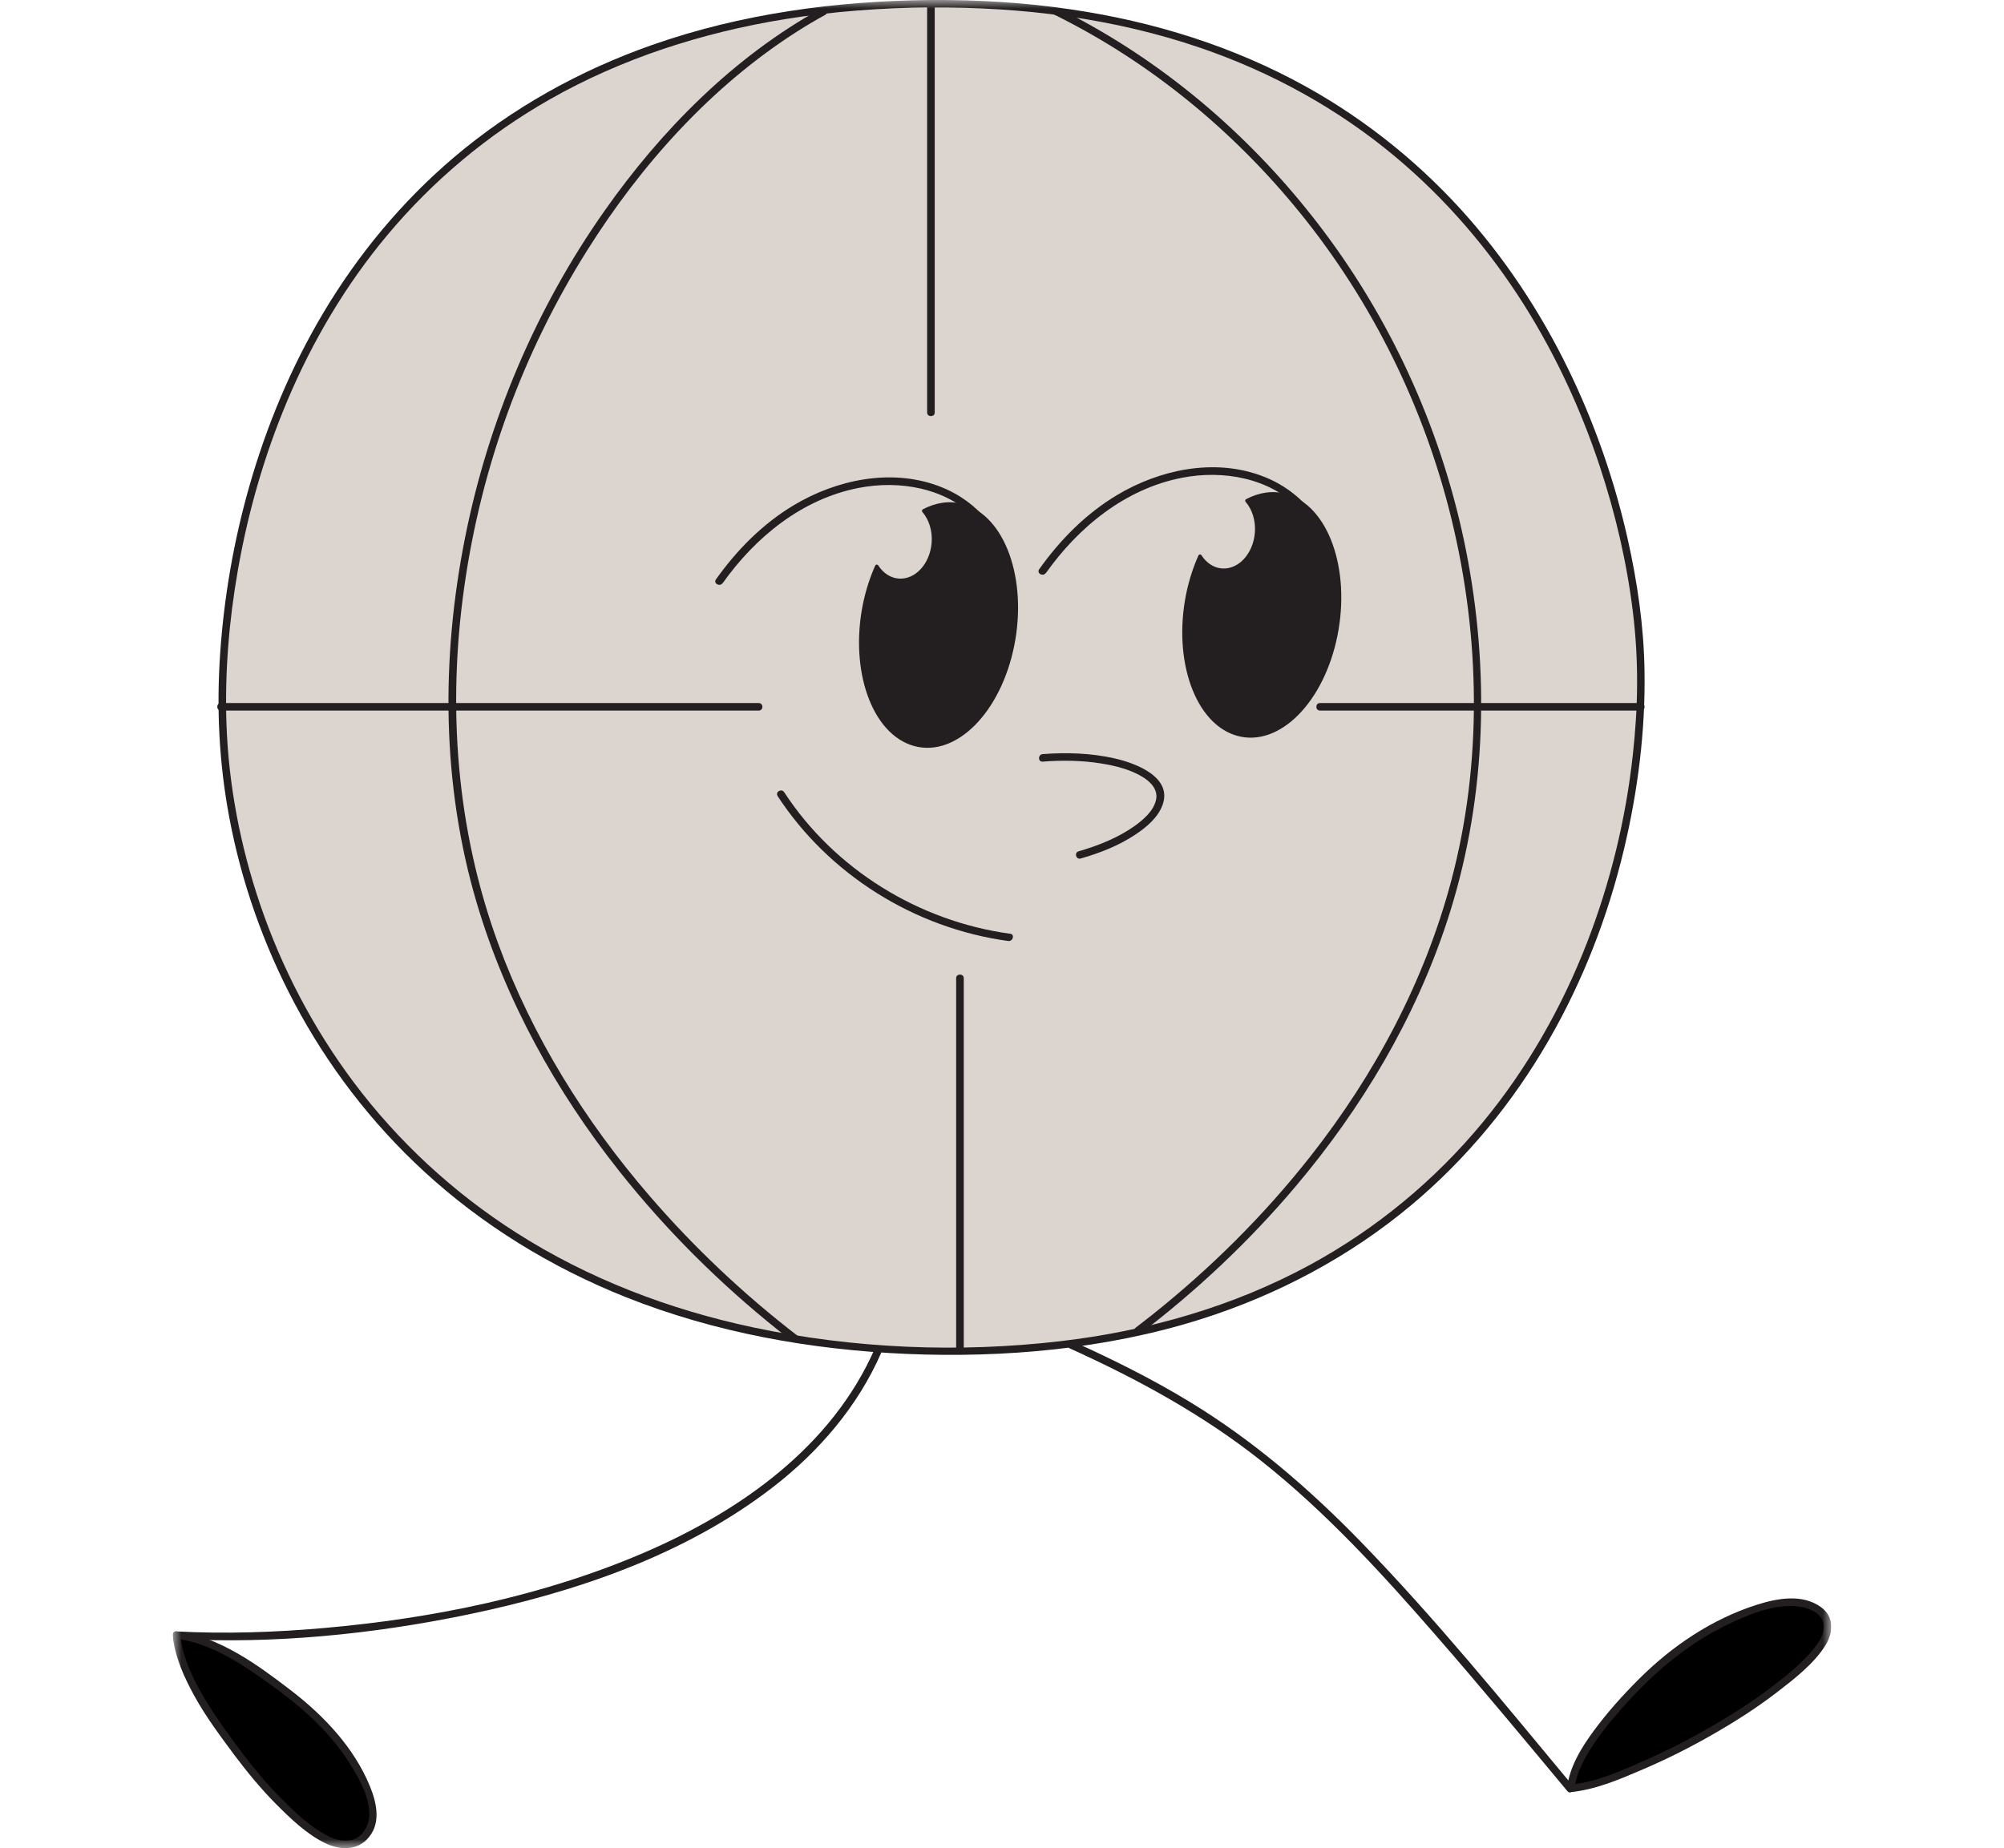 <svg width="116" height="107" viewBox="0 0 116 107" fill="none" xmlns="http://www.w3.org/2000/svg">
<g clip-path="url(#clip0_237_355)">
<mask id="mask0_237_355" style="mask-type:luminance" maskUnits="userSpaceOnUse" x="10" y="0" width="96" height="107">
<path d="M106 0H10V107H106V0Z" fill="white"/>
</mask>
<g mask="url(#mask0_237_355)">
<path d="M53.846 0.217C20.244 0.517 12.624 27.041 12.875 41.366C13.149 56.979 24.654 78.232 55.178 78.232C85.168 78.232 94.984 55.209 94.984 39.227C94.984 28.128 87.382 -0.078 53.846 0.222V0.217Z" fill="#DCD5CF"/>
<path d="M53.846 -5.92079e-05C48.387 0.056 42.901 0.791 37.742 2.605C33.552 4.079 29.632 6.258 26.259 9.124C23.256 11.677 20.72 14.743 18.713 18.117C16.839 21.266 15.424 24.671 14.423 28.185C13.532 31.316 12.972 34.543 12.747 37.787C12.522 41.032 12.681 44.18 13.272 47.333C13.973 51.065 15.247 54.691 17.029 58.053C18.952 61.689 21.487 65.007 24.526 67.808C27.917 70.935 31.907 73.379 36.207 75.097C41.384 77.162 46.953 78.158 52.523 78.393C58.093 78.628 64.028 78.115 69.492 76.388C73.945 74.979 78.117 72.766 81.685 69.782C84.904 67.09 87.589 63.811 89.666 60.197C91.637 56.77 93.075 53.048 93.992 49.216C94.803 45.828 95.249 42.319 95.192 38.836C95.152 36.265 94.777 33.695 94.213 31.186C93.498 28.011 92.44 24.906 91.055 21.953C89.494 18.626 87.501 15.491 85.08 12.707C82.399 9.628 79.184 7.006 75.595 5.014C71.414 2.692 66.78 1.248 62.044 0.552C59.336 0.143 56.589 -0.017 53.846 -5.92079e-05C53.564 -5.92079e-05 53.564 0.435 53.846 0.435C59.142 0.396 64.465 1.052 69.483 2.77C73.593 4.175 77.447 6.297 80.767 9.076C83.691 11.52 86.187 14.434 88.211 17.639C90.054 20.561 91.51 23.71 92.594 26.976C93.507 29.733 94.173 32.577 94.521 35.456C94.87 38.335 94.817 40.971 94.513 43.719C94.107 47.433 93.212 51.104 91.858 54.592C90.403 58.34 88.383 61.893 85.808 65.007C83.052 68.343 79.669 71.139 75.85 73.222C71.392 75.649 66.422 77.067 61.378 77.654C55.499 78.341 49.414 78.084 43.629 76.862C38.756 75.832 34.046 74.035 29.857 71.356C26.236 69.043 23.044 66.09 20.477 62.667C18.131 59.536 16.301 56.035 15.049 52.339C13.911 48.977 13.232 45.459 13.109 41.914C13.007 38.944 13.254 35.956 13.766 33.03C14.352 29.672 15.296 26.372 16.623 23.223C18.078 19.766 20.014 16.487 22.435 13.595C25.064 10.455 28.243 7.789 31.824 5.754C36.008 3.375 40.656 1.887 45.41 1.113C48.197 0.661 51.019 0.452 53.846 0.426C54.128 0.426 54.128 -0.013 53.846 -0.009V-5.92079e-05Z" fill="#231F20"/>
<path d="M54.106 23.884V0.218C54.106 -0.061 53.666 -0.061 53.666 0.218V23.884C53.666 24.163 54.106 24.163 54.106 23.884Z" fill="#231F20"/>
<path d="M46.2 77.367C43.065 74.958 40.176 72.231 37.605 69.248C33.87 64.92 30.801 59.998 28.839 54.64C26.409 48.003 25.889 40.928 26.877 33.961C27.864 26.994 30.272 20.41 33.981 14.508C37.094 9.55 41.16 4.997 46.156 1.814C46.681 1.479 47.219 1.161 47.765 0.861C48.012 0.726 47.792 0.348 47.545 0.487C42.474 3.284 38.285 7.524 34.995 12.203C31.017 17.857 28.27 24.354 26.925 31.104C25.527 38.101 25.562 45.394 27.591 52.265C29.267 57.932 32.177 63.181 35.855 67.821C38.545 71.213 41.645 74.301 45.04 77.015C45.322 77.241 45.605 77.463 45.891 77.68C46.112 77.85 46.425 77.545 46.204 77.371L46.2 77.367Z" fill="#231F20"/>
<path d="M65.955 77.258C69.276 74.731 72.328 71.856 75.009 68.677C78.828 64.155 81.901 58.997 83.749 53.383C85.971 46.642 86.254 39.427 84.975 32.473C83.749 25.815 81.028 19.439 77.028 13.938C73.381 8.924 68.694 4.614 63.261 1.539C62.604 1.165 61.934 0.813 61.255 0.478C61.003 0.352 60.778 0.726 61.034 0.852C66.555 3.579 71.388 7.563 75.242 12.312C79.445 17.495 82.448 23.601 84.018 30.051C85.685 36.9 85.817 44.176 84 51.012C82.457 56.814 79.582 62.211 75.86 66.942C73.165 70.369 70.039 73.474 66.612 76.192C66.321 76.423 66.03 76.649 65.735 76.875C65.514 77.045 65.735 77.423 65.955 77.249V77.258Z" fill="#231F20"/>
<path d="M55.787 78.158V56.636C55.787 56.357 55.346 56.357 55.346 56.636V78.158C55.346 78.436 55.787 78.436 55.787 78.158Z" fill="#231F20"/>
<path d="M43.92 40.706H12.787C12.505 40.706 12.505 41.141 12.787 41.141H43.92C44.202 41.141 44.202 40.706 43.92 40.706Z" fill="#231F20"/>
<path d="M94.984 40.706C89.569 40.706 84.15 40.706 78.734 40.706H76.406C76.124 40.706 76.124 41.141 76.406 41.141C81.821 41.141 87.241 41.141 92.656 41.141H94.984C95.266 41.141 95.266 40.706 94.984 40.706Z" fill="#231F20"/>
<path d="M60.346 44.098C61.479 44.011 62.626 44.024 63.75 44.206C64.575 44.341 65.435 44.55 66.153 44.993C66.621 45.285 67.044 45.728 66.916 46.311C66.775 46.959 66.171 47.472 65.651 47.842C64.685 48.52 63.565 48.964 62.436 49.29C62.163 49.368 62.282 49.786 62.555 49.708C63.666 49.39 64.769 48.96 65.73 48.316C66.365 47.894 67.022 47.342 67.291 46.611C67.887 44.985 65.726 44.185 64.517 43.911C63.159 43.602 61.739 43.558 60.355 43.663C60.072 43.684 60.072 44.119 60.355 44.098H60.346Z" fill="#231F20"/>
<path d="M45.009 46.089C47.972 50.63 52.933 53.743 58.357 54.483C58.635 54.522 58.754 54.1 58.476 54.065C53.167 53.339 48.298 50.321 45.392 45.868C45.238 45.633 44.859 45.85 45.013 46.085L45.009 46.089Z" fill="#231F20"/>
<path d="M41.83 33.769C43.712 31.112 46.416 28.89 49.705 28.25C52.087 27.785 54.746 28.255 56.487 30.016C57.475 31.016 58.026 32.334 58.168 33.712C58.194 33.986 58.639 33.991 58.609 33.712C58.344 31.142 56.743 29.02 54.274 28.12C51.518 27.115 48.4 27.785 45.948 29.25C44.14 30.333 42.65 31.847 41.441 33.547C41.278 33.778 41.662 33.995 41.821 33.765L41.83 33.769Z" fill="#231F20"/>
<path d="M55.716 29.281C54.962 29.072 54.195 29.194 53.467 29.577C53.859 30.033 54.084 30.703 54.027 31.434C53.926 32.708 53.026 33.678 52.012 33.599C51.496 33.56 51.05 33.251 50.751 32.79C50.451 33.465 50.208 34.208 50.045 35.008C49.278 38.822 50.57 42.445 52.938 43.097C55.301 43.75 57.841 41.184 58.609 37.37C59.376 33.556 58.084 29.933 55.716 29.281Z" fill="#231F20" stroke="#231F20" stroke-width="0.2" stroke-linecap="round" stroke-linejoin="round"/>
<path d="M60.54 33.182C62.423 30.525 65.126 28.303 68.416 27.663C70.797 27.198 73.456 27.668 75.198 29.429C76.186 30.429 76.737 31.747 76.878 33.126C76.904 33.4 77.35 33.404 77.319 33.126C77.054 30.555 75.454 28.433 72.984 27.533C70.228 26.528 67.111 27.198 64.659 28.664C62.851 29.746 61.36 31.26 60.152 32.96C59.989 33.191 60.372 33.408 60.531 33.178L60.54 33.182Z" fill="#231F20"/>
<path d="M74.426 28.694C73.672 28.485 72.905 28.607 72.177 28.99C72.57 29.446 72.795 30.116 72.737 30.847C72.636 32.121 71.736 33.091 70.722 33.012C70.206 32.973 69.761 32.664 69.461 32.203C69.161 32.878 68.919 33.621 68.755 34.421C67.988 38.235 69.28 41.858 71.648 42.51C74.012 43.163 76.552 40.597 77.319 36.783C78.086 32.969 76.794 29.346 74.426 28.694Z" fill="#231F20" stroke="#231F20" stroke-width="0.2" stroke-linecap="round" stroke-linejoin="round"/>
<path d="M61.885 78.054C65.832 79.837 69.638 81.911 73.028 84.603C76.799 87.595 80.058 91.174 83.197 94.784C85.751 97.72 88.238 100.716 90.725 103.704C90.906 103.921 91.214 103.612 91.038 103.395C87.043 98.589 83.087 93.71 78.722 89.218C75.754 86.169 72.526 83.394 68.875 81.172C66.705 79.85 64.425 78.715 62.11 77.671C61.854 77.554 61.629 77.932 61.889 78.045L61.885 78.054Z" fill="#231F20"/>
<path d="M50.64 78.076C48.166 83.746 42.87 87.491 37.287 89.896C31.453 92.405 25.072 93.706 18.753 94.262C15.918 94.51 13.06 94.61 10.216 94.458C9.934 94.44 9.934 94.875 10.216 94.893C15.838 95.197 21.562 94.623 27.066 93.484C33.319 92.188 39.669 90.031 44.749 86.099C47.43 84.025 49.67 81.403 51.019 78.302C51.13 78.049 50.75 77.828 50.64 78.084V78.076Z" fill="#231F20"/>
<path d="M90.923 103.556C91.104 101.59 93.379 99.081 94.76 97.645C96.572 95.763 99.02 94.001 101.749 93.136C102.821 92.796 103.963 92.549 105.026 93.088C106.203 93.688 105.864 94.784 105.149 95.593C103.31 97.676 100.691 99.337 98.129 100.751C96.96 101.399 95.65 101.994 94.403 102.512C93.335 102.956 92.145 103.451 90.923 103.556Z" fill="black"/>
<path d="M91.144 103.556C91.263 102.516 91.845 101.56 92.436 100.712C93.027 99.864 93.732 99.059 94.447 98.289C96.034 96.589 97.842 95.11 99.954 94.084C101.07 93.54 102.402 92.979 103.667 92.988C104.272 92.988 105.149 93.171 105.467 93.753C105.718 94.219 105.489 94.754 105.215 95.149C104.541 96.132 103.487 96.959 102.547 97.676C101.533 98.454 100.457 99.146 99.355 99.794C98.08 100.546 96.779 101.229 95.426 101.829C93.997 102.464 92.502 103.169 90.923 103.33C90.645 103.36 90.641 103.795 90.923 103.764C92.387 103.612 93.741 103.03 95.077 102.455C96.51 101.842 97.895 101.146 99.244 100.364C100.488 99.646 101.701 98.872 102.838 97.998C103.839 97.228 105.004 96.332 105.674 95.249C106.128 94.51 106.172 93.614 105.414 93.058C104.329 92.266 102.878 92.54 101.696 92.914C99.094 93.74 96.757 95.323 94.848 97.237C93.917 98.168 93.031 99.155 92.251 100.216C91.527 101.203 90.844 102.312 90.703 103.547C90.672 103.825 91.113 103.821 91.144 103.547V103.556Z" fill="#231F20"/>
<path d="M10.221 94.671C12.386 94.897 15.058 96.794 16.584 97.946C18.586 99.455 20.429 101.46 21.271 103.647C21.602 104.504 21.831 105.417 21.188 106.231C20.473 107.135 19.278 106.818 18.418 106.222C16.196 104.682 14.472 102.547 13.017 100.468C12.351 99.52 11.627 98.537 11.16 97.516C10.754 96.624 10.287 95.637 10.221 94.667" fill="black"/>
<path d="M10.221 94.889C12.205 95.128 14.04 96.376 15.623 97.507C17.382 98.768 19.04 100.207 20.204 102.042C20.76 102.917 21.417 104.056 21.373 105.122C21.351 105.7 21.007 106.339 20.416 106.522C19.887 106.683 19.309 106.491 18.846 106.235C17.894 105.709 17.047 104.904 16.284 104.139C15.473 103.325 14.736 102.438 14.044 101.525C13.29 100.52 12.536 99.494 11.888 98.42C11.239 97.346 10.556 95.98 10.437 94.671C10.41 94.393 9.969 94.393 9.996 94.671C10.11 95.911 10.666 97.137 11.266 98.22C11.918 99.403 12.748 100.512 13.554 101.599C14.3 102.595 15.093 103.56 15.971 104.447C16.796 105.274 17.753 106.204 18.824 106.718C19.613 107.096 20.575 107.174 21.232 106.509C22.083 105.648 21.823 104.43 21.417 103.434C20.504 101.194 18.749 99.338 16.84 97.872C14.93 96.406 12.69 94.754 10.221 94.458C9.938 94.423 9.943 94.858 10.221 94.893V94.889Z" fill="#231F20"/>
</g>
</g>
<defs>
<clipPath id="clip0_237_355">
<rect width="96" height="107" fill="white" transform="translate(10)"/>
</clipPath>
</defs>
</svg>
